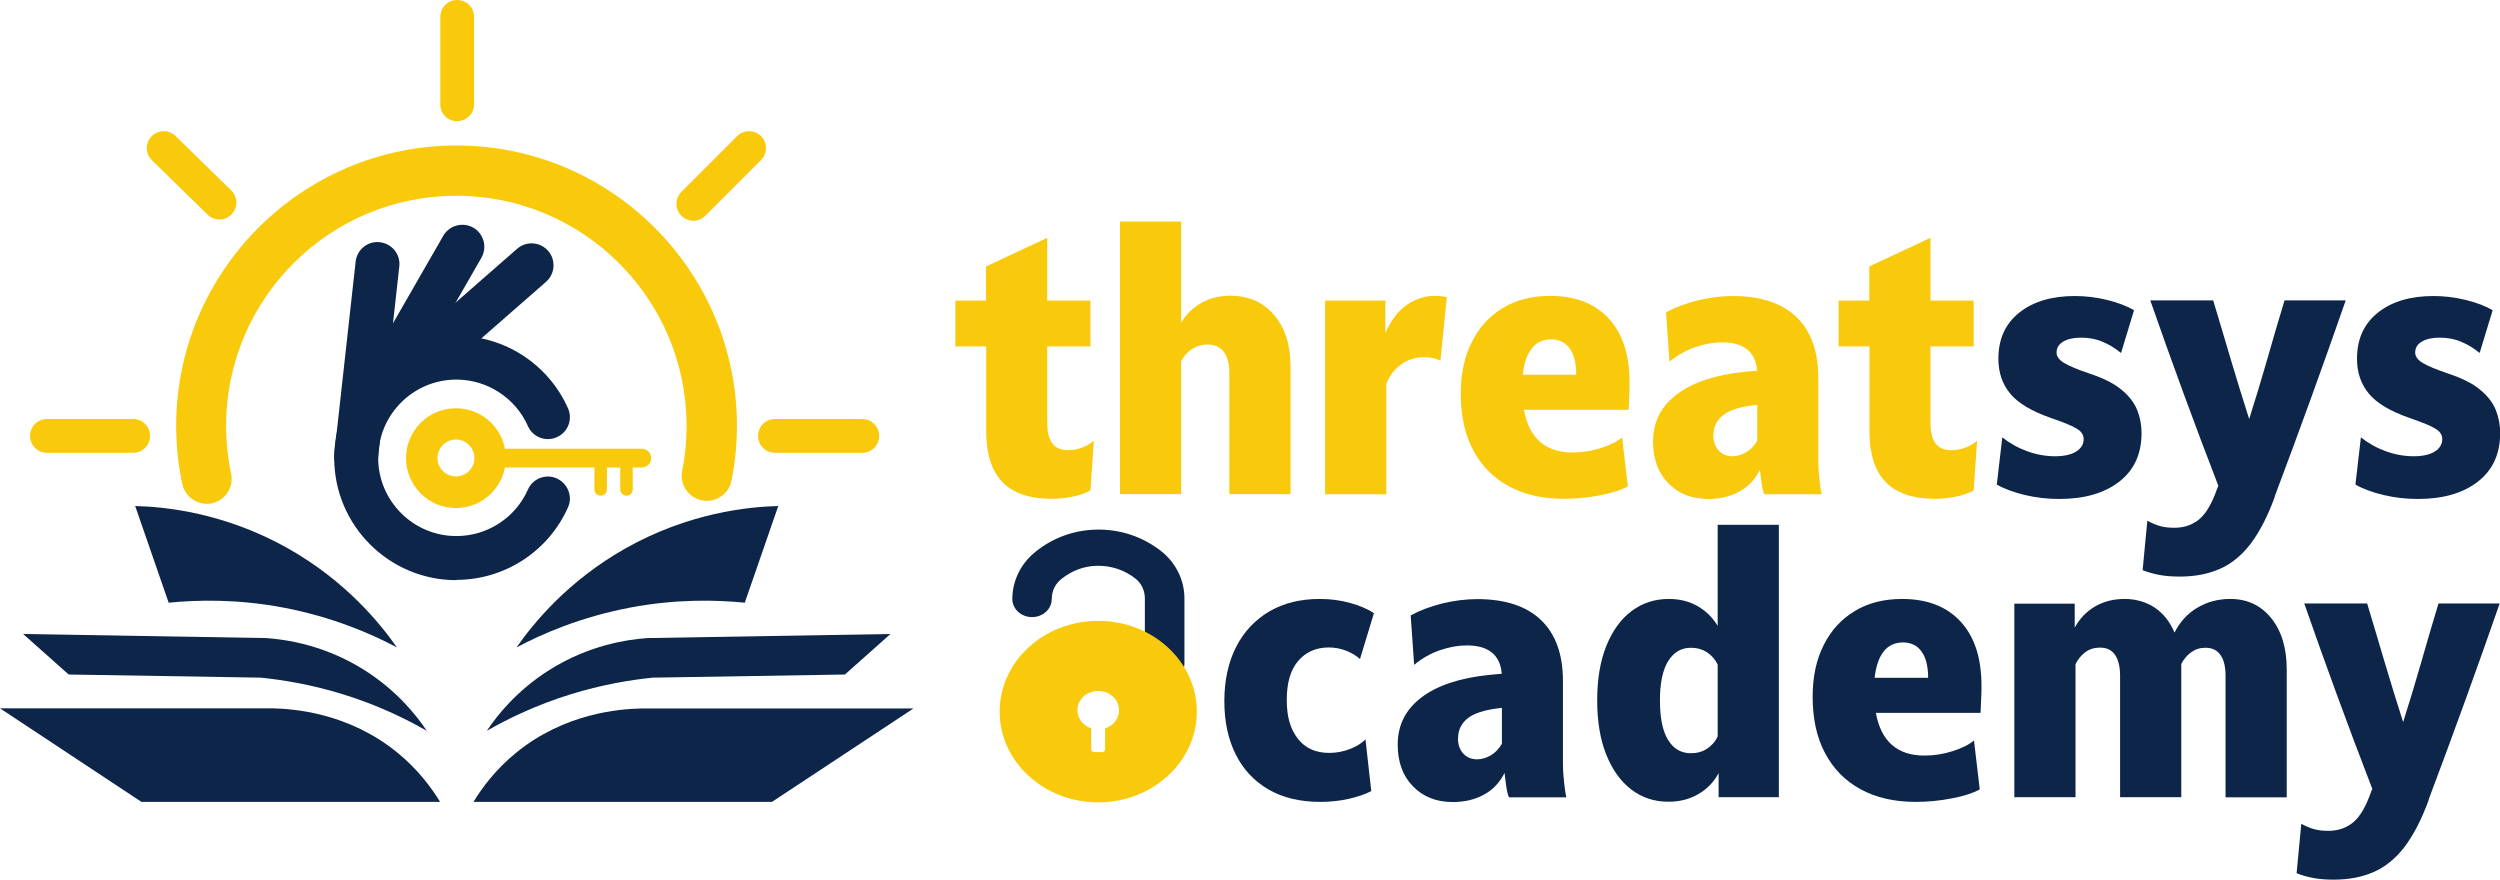<?xml version="1.0" encoding="UTF-8"?>
<svg id="Layer_2" data-name="Layer 2" xmlns="http://www.w3.org/2000/svg" viewBox="0 0 159.78 56.22">
  <defs>
    <style>
      .cls-1 {
        fill: #f9c90c;
      }

      .cls-2 {
        fill: #0c2549;
      }
    </style>
  </defs>
  <g id="Layer_1-2" data-name="Layer 1">
    <g>
      <g>
        <g>
          <g>
            <path class="cls-2" d="M33.01,41.38c1.65-.88,4.1-1.94,7.22-2.54,2.99-.57,5.56-.5,7.37-.32.71-2.06,1.43-4.12,2.14-6.18-1.9.05-5.7.42-9.75,2.7-3.71,2.09-5.91,4.81-6.98,6.34Z"/>
            <path class="cls-2" d="M31.11,46.71c1.36-.78,3.15-1.65,5.34-2.33,2-.62,3.8-.92,5.27-1.07,4.09-.07,8.18-.13,12.28-.2l2.91-2.59-15.53.26c-1.25.09-3.73.43-6.3,2.06-2.05,1.3-3.3,2.87-3.96,3.86Z"/>
            <path class="cls-2" d="M30.26,51.25h19.08l9.04-5.97h-17.39c-1.36.03-4.9.28-8.03,2.85-1.28,1.05-2.14,2.2-2.7,3.12Z"/>
          </g>
          <g>
            <path class="cls-2" d="M25.37,41.38c-1.65-.88-4.1-1.94-7.22-2.54-2.99-.57-5.56-.5-7.37-.32-.71-2.06-1.43-4.12-2.14-6.18,1.9.05,5.7.42,9.75,2.7,3.71,2.09,5.91,4.81,6.98,6.34Z"/>
            <path class="cls-2" d="M27.28,46.71c-1.36-.78-3.15-1.65-5.34-2.33-2-.62-3.8-.92-5.27-1.07-4.09-.07-8.18-.13-12.28-.2l-2.91-2.59,15.53.26c1.25.09,3.73.43,6.3,2.06,2.05,1.3,3.3,2.87,3.96,3.86Z"/>
            <path class="cls-2" d="M28.12,51.25H9.04L0,45.27h17.39c1.36.03,4.9.28,8.03,2.85,1.28,1.05,2.14,2.2,2.7,3.12Z"/>
          </g>
        </g>
        <g>
          <path class="cls-2" d="M29.17,37.08c-4.31,0-7.81-3.5-7.81-7.81s3.5-7.81,7.81-7.81c3.08,0,5.88,1.82,7.13,4.63.32.71,0,1.54-.71,1.85-.71.32-1.54,0-1.85-.71-.8-1.8-2.6-2.97-4.57-2.97-2.76,0-5,2.24-5,5s2.24,5,5,5c1.97,0,3.77-1.16,4.57-2.97.31-.71,1.15-1.03,1.85-.71s1.03,1.15.71,1.85c-1.25,2.81-4.05,4.63-7.13,4.63Z"/>
          <g>
            <path class="cls-2" d="M22.77,30.54c-.05,0-.1,0-.16,0-.77-.09-1.33-.78-1.24-1.55l1.36-12.27c.09-.77.77-1.33,1.55-1.24.77.09,1.33.78,1.24,1.55l-1.36,12.27c-.08.72-.69,1.25-1.39,1.25Z"/>
            <path class="cls-2" d="M26.88,24.57c-.39,0-.78-.16-1.06-.48-.51-.58-.45-1.47.13-1.98l7.1-6.21c.58-.51,1.47-.45,1.98.13.51.58.45,1.47-.13,1.98l-7.1,6.21c-.27.23-.6.35-.92.35Z"/>
            <path class="cls-2" d="M24.13,26.61c-.24,0-.48-.06-.7-.19-.67-.39-.9-1.24-.52-1.92l5.42-9.43c.39-.67,1.24-.9,1.92-.52.67.39.9,1.24.52,1.92l-5.42,9.43c-.26.45-.73.7-1.22.7Z"/>
          </g>
          <path class="cls-1" d="M29.14,28.09c.65,0,1.18.53,1.18,1.18s-.53,1.18-1.18,1.18-1.18-.53-1.18-1.18.53-1.18,1.18-1.18M29.14,26.09c-1.76,0-3.19,1.43-3.19,3.19s1.43,3.19,3.19,3.19,3.19-1.43,3.19-3.19-1.43-3.19-3.19-3.19h0Z"/>
          <path class="cls-1" d="M41.02,29.88h-8.78c-.33,0-.6-.27-.6-.6s.27-.6.6-.6h8.78c.33,0,.6.27.6.6s-.27.6-.6.6Z"/>
          <g>
            <path class="cls-1" d="M38.39,31.68c-.22,0-.4-.18-.4-.4v-1.93c0-.22.18-.4.4-.4s.4.18.4.4v1.93c0,.22-.18.4-.4.4Z"/>
            <path class="cls-1" d="M40.04,31.68c-.22,0-.4-.18-.4-.4v-1.93c0-.22.18-.4.4-.4s.4.18.4.4v1.93c0,.22-.18.4-.4.4Z"/>
          </g>
        </g>
        <path class="cls-1" d="M13.22,32.2c-.74,0-1.41-.52-1.57-1.27-.26-1.22-.39-2.47-.39-3.71,0-9.88,8.04-17.92,17.92-17.92s17.92,8.04,17.92,17.92c0,1.17-.12,2.35-.35,3.5-.17.87-1.02,1.43-1.89,1.26-.87-.17-1.43-1.02-1.26-1.89.19-.94.28-1.91.28-2.87,0-8.11-6.6-14.71-14.72-14.71s-14.71,6.6-14.71,14.71c0,1.02.11,2.05.32,3.05.18.87-.37,1.72-1.24,1.9-.11.02-.22.03-.33.03Z"/>
        <path class="cls-1" d="M55.11,28.94h-5.58c-.6,0-1.08-.48-1.08-1.08s.48-1.08,1.08-1.08h5.58c.6,0,1.08.48,1.08,1.08s-.48,1.08-1.08,1.08Z"/>
        <path class="cls-1" d="M29.22,7.75c-.6,0-1.08-.48-1.08-1.08V1.08c0-.6.48-1.08,1.08-1.08s1.08.48,1.08,1.08v5.58c0,.6-.48,1.08-1.08,1.08Z"/>
        <path class="cls-1" d="M8.51,28.94H3c-.6,0-1.08-.48-1.08-1.08s.48-1.08,1.08-1.08h5.51c.6,0,1.08.48,1.08,1.08s-.48,1.08-1.08,1.08Z"/>
        <path class="cls-1" d="M44.32,14.11c-.28,0-.55-.11-.77-.32-.42-.42-.42-1.11,0-1.53l3.56-3.56c.42-.42,1.11-.42,1.53,0,.42.42.42,1.11,0,1.53l-3.56,3.56c-.21.21-.49.32-.77.32Z"/>
        <path class="cls-1" d="M14.03,14.03c-.27,0-.55-.1-.76-.31l-3.56-3.48c-.43-.42-.44-1.1-.02-1.53.42-.43,1.1-.43,1.53-.02l3.56,3.48c.43.42.44,1.1.02,1.53-.21.22-.49.33-.77.33Z"/>
      </g>
      <g>
        <path class="cls-1" d="M63.02,22.14h-1.96v-2.93h1.96v-2.18l3.91-1.83v4.01h2.76v2.93h-2.76v4.84c0,.61.1,1.06.32,1.35.21.29.55.44,1.01.44.61,0,1.16-.2,1.65-.6l-.22,3.18c-.35.18-.74.32-1.17.4s-.86.13-1.28.13c-1.43,0-2.5-.36-3.18-1.08-.69-.72-1.03-1.8-1.03-3.23v-5.43Z"/>
        <path class="cls-1" d="M71.58,14.16h3.91v6.46c.33-.55.77-.97,1.31-1.27.54-.3,1.16-.45,1.84-.45,1.16,0,2.09.41,2.79,1.23.7.82,1.05,1.91,1.05,3.29v8.16h-3.91v-7.75c0-.58-.12-1.03-.35-1.34-.23-.31-.59-.47-1.06-.47-.36,0-.69.1-.98.29-.29.19-.52.45-.69.77v8.5h-3.91V14.16Z"/>
        <path class="cls-1" d="M84.69,19.21h3.85v2.08c.36-.82.82-1.43,1.38-1.81s1.14-.57,1.75-.57c.13,0,.27,0,.41.02.14.01.28.04.39.07l-.41,4.06c-.25-.15-.59-.23-1.02-.23-.57,0-1.06.15-1.49.46-.43.31-.74.72-.95,1.24v7.06h-3.91v-12.37Z"/>
        <path class="cls-1" d="M103.67,27.94l.37,3.14c-.45.25-1.05.44-1.81.58-.76.15-1.53.22-2.29.22-1.36,0-2.53-.27-3.52-.81s-1.74-1.31-2.27-2.31c-.53-1-.79-2.2-.79-3.59,0-1.27.23-2.37.7-3.3.46-.93,1.12-1.66,1.98-2.18.85-.52,1.87-.78,3.04-.78,1.59,0,2.84.48,3.73,1.44.89.96,1.34,2.33,1.34,4.1,0,.23,0,.52-.02.86-.01.34-.03.64-.04.88h-6.69c.33,1.82,1.37,2.73,3.11,2.73.59,0,1.19-.09,1.79-.28s1.07-.42,1.4-.71ZM97.31,23.95h3.43c0-.73-.14-1.3-.42-1.68-.28-.39-.68-.58-1.18-.58-1.04,0-1.65.76-1.82,2.27Z"/>
        <path class="cls-1" d="M116.21,29.43c0,.35.02.74.07,1.16.04.42.09.75.15,1h-3.67c-.07-.17-.13-.4-.17-.69s-.08-.58-.11-.87c-.32.63-.76,1.09-1.34,1.4s-1.23.46-1.97.46c-1.04,0-1.89-.33-2.54-1-.65-.66-.98-1.55-.98-2.67,0-1.24.5-2.24,1.51-3.01,1.01-.77,2.47-1.26,4.38-1.45l.76-.07c-.1-1.21-.85-1.81-2.24-1.81-.54,0-1.1.1-1.69.3-.59.2-1.15.51-1.67.94l-.22-3.16c.59-.32,1.26-.57,2.01-.76.75-.18,1.5-.28,2.25-.28,1.78,0,3.14.45,4.07,1.34.93.89,1.4,2.19,1.4,3.88v5.29ZM109.5,27.8c0,.41.11.74.34.99s.52.37.88.37c.3,0,.6-.09.89-.26.29-.18.52-.42.7-.74v-2.29l-.17.02c-.94.11-1.62.33-2.02.65-.41.33-.61.75-.61,1.27Z"/>
        <path class="cls-1" d="M119.47,22.14h-1.96v-2.93h1.96v-2.18l3.91-1.83v4.01h2.76v2.93h-2.76v4.84c0,.61.1,1.06.32,1.35.21.29.55.44,1.01.44.61,0,1.16-.2,1.65-.6l-.22,3.18c-.35.18-.74.32-1.17.4s-.86.13-1.28.13c-1.43,0-2.5-.36-3.18-1.08-.69-.72-1.03-1.8-1.03-3.23v-5.43Z"/>
        <path class="cls-2" d="M127.95,27.94c.51.4,1.05.7,1.64.91.59.21,1.17.31,1.75.31s1.03-.1,1.35-.3c.32-.2.48-.47.48-.8,0-.26-.14-.48-.42-.65-.28-.18-.84-.41-1.68-.7-1.23-.43-2.1-.95-2.6-1.56s-.75-1.35-.75-2.22c0-1.27.45-2.25,1.35-2.96s2.08-1.05,3.54-1.05c.68,0,1.37.08,2.06.25.69.17,1.27.39,1.72.66l-.83,2.73c-.38-.31-.77-.55-1.19-.72-.42-.18-.88-.26-1.37-.26-.46,0-.84.08-1.13.25-.29.17-.43.4-.43.71,0,.24.16.46.47.65.31.19.85.42,1.62.68.88.29,1.57.63,2.05,1.03.49.4.82.83,1.01,1.3.19.47.28.96.28,1.48,0,1.33-.47,2.36-1.42,3.1-.95.74-2.23,1.11-3.84,1.11-.74,0-1.47-.08-2.18-.25s-1.32-.39-1.81-.67l.35-3.02Z"/>
        <path class="cls-2" d="M145.39,31.74c-.46,1.27-.99,2.28-1.56,3.03-.58.75-1.24,1.28-1.98,1.6-.74.32-1.58.48-2.52.48-.48,0-.91-.03-1.29-.1-.38-.07-.75-.17-1.1-.31l.3-3.16c.28.15.55.27.81.34.27.08.58.11.92.11.64,0,1.17-.19,1.61-.56.43-.37.81-1.03,1.13-1.96l.07-.16c-1.51-3.91-2.96-7.86-4.35-11.85h4.02c.38,1.25.75,2.52,1.13,3.79.38,1.28.77,2.54,1.17,3.79.4-1.27.79-2.54,1.15-3.8.36-1.27.73-2.53,1.11-3.78h3.91c-1.42,4.08-2.93,8.26-4.54,12.53Z"/>
        <path class="cls-2" d="M150.87,27.94c.51.4,1.05.7,1.64.91.59.21,1.17.31,1.75.31s1.03-.1,1.35-.3c.32-.2.48-.47.48-.8,0-.26-.14-.48-.42-.65-.28-.18-.84-.41-1.68-.7-1.23-.43-2.1-.95-2.6-1.56s-.75-1.35-.75-2.22c0-1.27.45-2.25,1.35-2.96s2.08-1.05,3.54-1.05c.68,0,1.37.08,2.06.25.69.17,1.27.39,1.72.66l-.83,2.73c-.38-.31-.77-.55-1.19-.72-.42-.18-.88-.26-1.37-.26-.46,0-.84.08-1.13.25-.29.17-.43.4-.43.71,0,.24.16.46.47.65.31.19.85.42,1.62.68.88.29,1.57.63,2.05,1.03.49.4.82.83,1.01,1.3.19.47.28.96.28,1.48,0,1.33-.47,2.36-1.42,3.1-.95.74-2.23,1.11-3.84,1.11-.74,0-1.47-.08-2.18-.25s-1.32-.39-1.81-.67l.35-3.02Z"/>
      </g>
      <g>
        <g>
          <path class="cls-2" d="M74.43,43.56c-.7,0-1.26-.52-1.26-1.16v-4.16c0-.5-.22-.96-.6-1.26-.69-.55-1.57-.84-2.46-.82-.83.02-1.59.3-2.27.84-.4.31-.62.78-.62,1.28,0,.64-.56,1.16-1.26,1.16s-1.26-.52-1.26-1.16c0-1.17.55-2.28,1.5-3.03,1.11-.89,2.45-1.37,3.85-1.4,1.55-.04,3,.46,4.17,1.38.94.75,1.48,1.85,1.48,3.02v4.16c0,.64-.56,1.16-1.26,1.16Z"/>
          <path class="cls-1" d="M70.19,39.68h0c-3.48,0-6.3,2.6-6.3,5.8h0c0,3.2,2.82,5.8,6.3,5.8h0c3.48,0,6.3-2.6,6.3-5.8h0c0-3.2-2.82-5.8-6.3-5.8ZM70.63,46.55v1.34c0,.1-.09.18-.2.18h-.49c-.11,0-.2-.08-.2-.18v-1.34c-.51-.17-.88-.62-.88-1.16,0-.68.59-1.23,1.33-1.23s1.33.55,1.33,1.23c0,.54-.37.99-.88,1.16Z"/>
        </g>
        <g>
          <path class="cls-2" d="M87.64,50.56c-.38.2-.85.36-1.41.49-.56.13-1.18.2-1.85.2-1.3,0-2.41-.27-3.32-.8-.91-.53-1.61-1.28-2.09-2.25-.48-.96-.72-2.09-.72-3.39s.25-2.48.75-3.46c.5-.98,1.21-1.73,2.12-2.27.91-.53,1.98-.8,3.22-.8.67,0,1.31.08,1.93.25.62.17,1.14.39,1.54.66l-.89,2.93c-.23-.21-.53-.39-.88-.53s-.73-.21-1.12-.21c-.81,0-1.46.29-1.95.86-.49.57-.73,1.4-.73,2.49s.23,1.86.7,2.47c.46.61,1.14.92,2.02.92.46,0,.91-.09,1.35-.26.43-.18.75-.38.96-.61l.37,3.3Z"/>
          <path class="cls-2" d="M99.89,48.8c0,.35.02.74.07,1.16.04.42.09.75.15,1h-3.67c-.07-.17-.13-.4-.17-.69s-.08-.58-.11-.87c-.32.63-.76,1.09-1.34,1.4s-1.23.46-1.97.46c-1.04,0-1.89-.33-2.54-1-.65-.66-.98-1.55-.98-2.67,0-1.24.5-2.24,1.51-3.01,1.01-.77,2.47-1.26,4.38-1.45l.76-.07c-.1-1.21-.85-1.81-2.24-1.81-.54,0-1.1.1-1.69.3-.59.2-1.15.51-1.67.94l-.22-3.16c.59-.32,1.26-.57,2.01-.76.75-.18,1.5-.28,2.25-.28,1.78,0,3.14.45,4.07,1.34.93.89,1.4,2.19,1.4,3.88v5.29ZM93.18,47.17c0,.41.11.74.34.99s.52.37.88.37c.3,0,.6-.09.89-.26.29-.18.52-.42.7-.74v-2.29l-.17.02c-.94.11-1.62.33-2.02.65-.41.33-.61.75-.61,1.27Z"/>
          <path class="cls-2" d="M113.69,50.95h-3.85v-1.54c-.3.57-.73,1.01-1.29,1.34-.56.33-1.2.49-1.92.49-.9,0-1.69-.26-2.37-.78-.68-.52-1.21-1.26-1.6-2.23s-.58-2.13-.58-3.47.19-2.5.58-3.47.92-1.71,1.61-2.23,1.48-.78,2.38-.78c.69,0,1.31.15,1.85.46.54.31.96.73,1.28,1.26v-6.46h3.91v17.42ZM109.78,47.06v-4.58c-.16-.34-.39-.6-.68-.79-.3-.19-.64-.29-1.03-.29-.62,0-1.11.29-1.46.86-.35.57-.52,1.41-.52,2.51s.17,1.96.52,2.52c.35.57.83.85,1.46.85.39,0,.73-.09,1.03-.29s.53-.45.68-.79Z"/>
          <path class="cls-2" d="M126.16,47.31l.37,3.14c-.45.25-1.05.44-1.81.58-.76.15-1.53.22-2.29.22-1.36,0-2.53-.27-3.52-.81s-1.74-1.31-2.27-2.31c-.53-1-.79-2.2-.79-3.59,0-1.27.23-2.37.7-3.3.46-.93,1.12-1.66,1.98-2.18.85-.52,1.87-.78,3.04-.78,1.59,0,2.84.48,3.73,1.44.89.96,1.34,2.33,1.34,4.1,0,.23,0,.52-.02.86-.01.34-.03.64-.04.88h-6.69c.33,1.82,1.37,2.73,3.11,2.73.59,0,1.19-.09,1.79-.28s1.07-.42,1.4-.71ZM119.8,43.32h3.43c0-.73-.14-1.3-.42-1.68-.28-.39-.68-.58-1.18-.58-1.04,0-1.65.76-1.82,2.27Z"/>
          <path class="cls-2" d="M128.75,38.58h3.85v1.53c.32-.58.75-1.03,1.3-1.35.55-.32,1.18-.48,1.89-.48s1.38.19,1.93.56c.55.37.97.91,1.26,1.59.33-.67.81-1.2,1.44-1.58s1.34-.57,2.12-.57c1.09,0,1.96.41,2.62,1.23.66.82.99,1.91.99,3.29v8.16h-3.91v-7.75c0-.58-.1-1.03-.32-1.34-.21-.31-.53-.47-.97-.47-.35,0-.65.1-.91.29-.26.19-.47.44-.63.74v8.52h-3.91v-7.75c0-.58-.11-1.03-.32-1.34-.21-.31-.53-.47-.97-.47-.36,0-.67.1-.93.29-.26.19-.47.45-.63.77v8.5h-3.91v-12.37Z"/>
          <path class="cls-2" d="M155.23,51.11c-.46,1.27-.99,2.28-1.56,3.03-.58.75-1.24,1.28-1.98,1.6-.74.32-1.58.48-2.52.48-.48,0-.91-.03-1.29-.1-.38-.07-.75-.17-1.1-.31l.3-3.16c.28.15.55.27.81.34.27.08.58.11.92.11.64,0,1.17-.19,1.61-.56.43-.37.81-1.03,1.13-1.96l.07-.16c-1.51-3.91-2.96-7.86-4.35-11.85h4.02c.38,1.25.75,2.52,1.13,3.79.38,1.28.77,2.54,1.17,3.79.4-1.27.79-2.54,1.15-3.8.36-1.27.73-2.53,1.11-3.78h3.91c-1.42,4.08-2.93,8.26-4.54,12.53Z"/>
        </g>
      </g>
    </g>
  </g>
</svg>